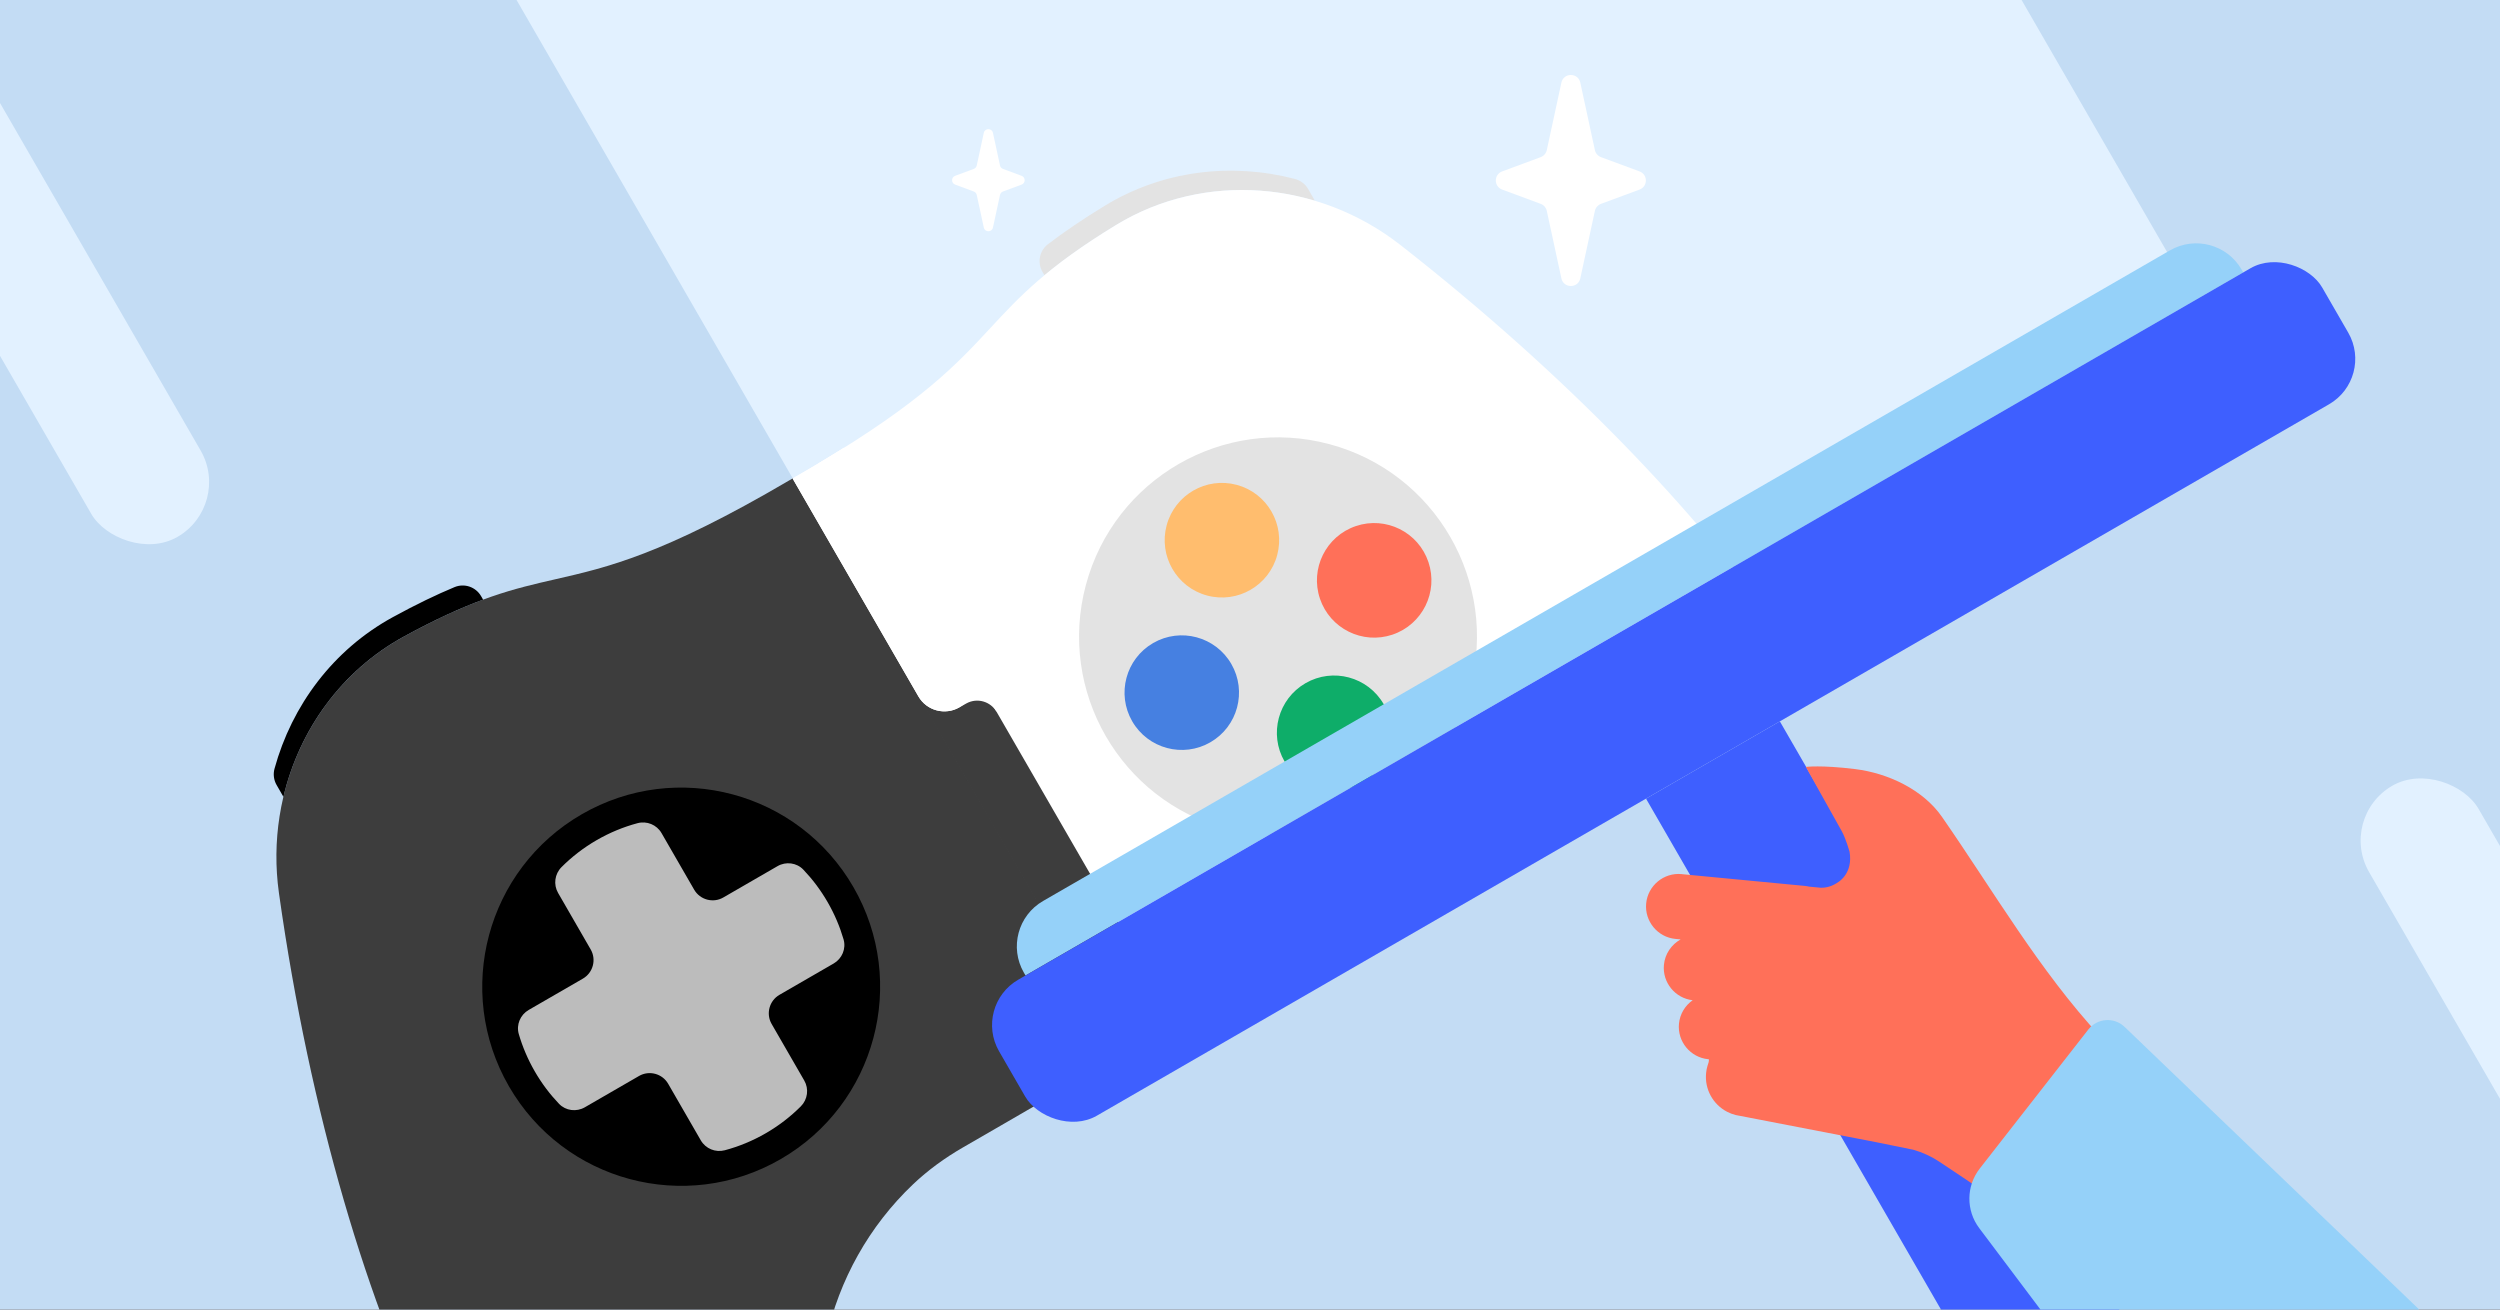 <svg width="945" height="495" viewBox="0 0 945 495" fill="none" xmlns="http://www.w3.org/2000/svg">
<rect x="0" y="0" width="945" height="495" fill="#333333" stroke="none"/>
<g clip-path="url(#clip0_6537_327)">
<rect width="945" height="495" fill="#C3DCF4"/>
<rect x="46.662" y="-257.376" width="492.682" height="695.44" transform="rotate(-30 46.662 -257.376)" fill="#E2F1FF"/>
<path fill-rule="evenodd" clip-rule="evenodd" d="M299.864 180.717C299.294 181.044 298.718 181.372 298.138 181.702L298.132 181.705C250.431 209.703 229.604 214.463 209.989 218.946C194.408 222.508 179.591 225.894 152.677 240.612C118.253 259.438 100.005 298.534 105.421 337.425C105.433 337.502 105.442 337.576 105.451 337.65C105.463 337.747 105.474 337.841 105.491 337.936C128.903 503.895 193.42 631.996 249.589 624.068C276.155 620.31 296.102 586.788 307.261 534.94C307.653 533.113 308.614 527.379 309.614 521.408C310.73 514.745 311.896 507.786 312.377 505.626C317.247 483.845 328.434 463.525 345.146 447.654C350.79 442.299 357.118 437.708 363.855 433.815L376.605 426.447C377.181 426.073 396.458 414.908 423.608 399.219C424.214 398.869 424.816 398.521 425.414 398.176L299.864 180.717Z" fill="#3D3D3D"/>
<path d="M181.861 225.358L182.616 226.665C174.286 229.735 164.69 234.046 152.684 240.609C129.11 253.498 113.132 275.885 107.132 301.197L104.559 296.736C103.48 294.866 103.195 292.637 103.768 290.554C110.339 266.622 125.935 245.624 148.459 233.3C157.422 228.395 165.05 224.746 171.804 221.936C175.539 220.378 179.837 221.848 181.861 225.358Z" fill="black"/>
<path d="M494.463 71.428L497.036 75.889C472.129 68.437 444.77 71.094 421.838 85.08C410.156 92.205 401.618 98.366 394.801 104.057L394.047 102.749C392.026 99.246 392.903 94.786 396.114 92.321C401.923 87.871 408.888 83.087 417.619 77.767C439.548 64.394 465.512 61.385 489.51 67.652C491.599 68.196 493.384 69.558 494.463 71.428Z" fill="#E3E3E3"/>
<path d="M295.084 438.157C331.049 417.374 343.371 371.345 322.607 335.349C301.843 299.352 255.856 287.018 219.892 307.801C183.928 328.584 171.605 374.613 192.369 410.61C213.133 446.607 259.12 458.94 295.084 438.157Z" fill="black"/>
<path d="M312.838 340.993C315.458 345.535 317.462 350.266 318.866 355.084C319.889 358.605 318.301 362.368 315.126 364.202L294.626 376.049C290.788 378.266 289.462 383.22 291.678 387.061L304.011 408.443C305.841 411.614 305.295 415.608 302.715 418.2C298.847 422.07 294.413 425.508 289.445 428.379C284.476 431.251 279.284 433.375 273.986 434.794C270.453 435.734 266.725 434.21 264.895 431.039L252.565 409.663C250.35 405.822 245.401 404.495 241.563 406.712L221.069 418.555C217.894 420.39 213.845 419.886 211.31 417.239C207.843 413.612 204.752 409.51 202.132 404.968C199.512 400.426 197.508 395.696 196.104 390.877C195.081 387.356 196.669 383.594 199.844 381.759L220.338 369.916C224.176 367.699 225.502 362.745 223.286 358.904L210.956 337.529C209.127 334.357 209.673 330.363 212.253 327.771C216.123 323.891 220.557 320.453 225.532 317.578C230.507 314.704 235.682 312.58 240.974 311.165C244.509 310.215 248.236 311.748 250.065 314.92L262.399 336.302C264.614 340.143 269.563 341.47 273.401 339.253L293.901 327.406C297.076 325.572 301.125 326.076 303.66 328.723C307.131 332.356 310.219 336.452 312.838 340.993Z" fill="#BCBCBC"/>
<path fill-rule="evenodd" clip-rule="evenodd" d="M673.783 239.609L428.399 381.282L309.391 175.153C348.61 151.768 361.876 137.46 374.432 123.918C385.304 112.193 395.642 101.043 421.834 85.073C455.341 64.643 498.286 68.377 529.234 92.514C529.308 92.576 529.384 92.633 529.462 92.691C529.521 92.736 529.581 92.781 529.641 92.829C591.473 141.241 641.589 193.326 673.783 239.609Z" fill="white"/>
<path d="M555.723 260.077C566.471 219.928 542.666 178.659 502.554 167.901C462.441 157.143 421.21 180.97 410.462 221.119C399.713 261.268 423.518 302.537 463.631 313.295C503.744 324.053 544.975 300.226 555.723 260.077Z" fill="#E3E3E3"/>
<path d="M539.945 212.459C536.129 201.125 523.856 195.032 512.533 198.851C501.209 202.67 495.122 214.954 498.937 226.288C502.752 237.622 515.025 243.715 526.349 239.896C537.673 236.077 543.76 223.793 539.945 212.459Z" fill="#FF7059"/>
<path d="M457.53 280.576C467.878 274.595 471.424 261.351 465.449 250.993C459.474 240.635 446.242 237.086 435.893 243.066C425.545 249.046 421.999 262.291 427.974 272.649C433.949 283.007 447.181 286.556 457.53 280.576Z" fill="#4680E1"/>
<path d="M482.786 209.799C485.879 198.247 479.029 186.372 467.487 183.276C455.945 180.181 444.081 187.037 440.988 198.589C437.895 210.142 444.745 222.017 456.287 225.112C467.829 228.208 479.693 221.352 482.786 209.799Z" fill="#FFBD6E"/>
<path d="M515.114 295.759C525.462 289.779 529.008 276.535 523.033 266.177C517.059 255.819 503.826 252.27 493.478 258.25C483.129 264.23 479.584 277.475 485.558 287.833C491.533 298.19 504.765 301.739 515.114 295.759Z" fill="#0EAD69"/>
<rect x="339.467" y="249.923" width="22.676" height="166.541" rx="11.338" transform="rotate(-30 339.467 249.923)" fill="#3D3D3D"/>
<path fill-rule="evenodd" clip-rule="evenodd" d="M319.069 169.241L366.788 251.892C369.919 257.315 368.061 264.25 362.638 267.381C357.215 270.511 350.281 268.653 347.15 263.231L299.599 180.869C306.822 176.737 313.273 172.874 319.069 169.241Z" fill="white"/>
<path d="M319.069 169.241L373.715 217.796L376.73 269.109V269.109C374.427 265.121 369.374 263.658 365.336 265.873C364.303 266.439 363.351 266.969 362.638 267.381C357.215 270.511 350.281 268.653 347.15 263.23L299.599 180.869C306.822 176.737 313.273 172.873 319.069 169.241Z" fill="white"/>
<path d="M387.022 367.656C381.548 358.175 384.796 346.051 394.278 340.577L820.25 94.641C829.732 89.167 841.856 92.416 847.33 101.897L847.953 102.976L387.645 368.735L387.022 367.656Z" fill="#95D1F9"/>
<rect x="367.739" y="380.227" width="577.487" height="59.377" rx="19.823" transform="rotate(-30 367.739 380.227)" fill="#3E5FFF"/>
<path d="M858.669 671.828C849.188 677.302 837.064 674.054 831.59 664.573L622.191 301.882L672.783 272.673L882.182 635.363C887.656 644.844 884.408 656.968 874.926 662.442L858.669 671.828Z" fill="#3E5FFF"/>
<path d="M635.642 330.42L682.226 334.874C682.774 334.924 683.305 335.026 683.828 335.146L688.21 335.561C690.445 335.614 692.6 335.028 694.929 333.376C694.929 333.376 700.533 330.116 699.134 321.959C699.134 321.959 697.799 317.204 696.253 314.311L682.611 289.898C682.611 289.898 688.314 289.118 701.266 290.719C713.659 292.252 726.901 298.466 734.052 308.755C753.35 336.538 770.943 366.975 793.952 391.823L818.086 414.996L761.458 458.102L733.204 439.215C730.141 437.164 726.774 435.62 723.245 434.609L709.502 431.806L656.093 421.486C654.954 421.202 653.881 420.78 652.871 420.262L652.823 420.257L652.825 420.24C647.526 417.487 644.259 411.715 644.915 405.53C645.009 404.631 645.17 403.708 645.446 402.85C645.712 402.032 646.045 401.275 645.95 400.407L645.717 400.386C638.985 399.739 634.001 393.704 634.647 386.965C635.001 383.258 636.987 380.091 639.822 378.088C633.201 377.337 628.325 371.365 628.965 364.698C629.362 360.515 631.847 357.008 635.28 355.102L633.322 354.912C626.588 354.271 621.605 348.229 622.251 341.49C622.892 334.751 628.928 329.763 635.66 330.41L635.642 330.42Z" fill="#FF7059"/>
<path d="M789.395 389.14C792.768 384.821 799.135 384.365 803.09 388.158L925.355 505.45L843.389 590.892L748.139 464.219C743.112 457.533 743.196 448.307 748.343 441.714L789.395 389.14Z" fill="#95D1F9"/>
<rect x="-89.775" y="-20.996" width="47.784" height="272.368" rx="23.892" transform="rotate(-30 -89.775 -20.996)" fill="#E2F1FF"/>
<rect x="883.575" y="308.967" width="47.784" height="272.368" rx="23.892" transform="rotate(-30 883.575 308.967)" fill="#E2F1FF"/>
<path d="M371.876 50.22C372.276 48.357 374.932 48.357 375.337 50.22L378.005 62.563C378.131 63.153 378.553 63.638 379.122 63.848L386.17 66.458C387.713 67.027 387.713 69.206 386.17 69.779L379.122 72.389C378.557 72.599 378.136 73.084 378.005 73.674L375.337 86.017C374.936 87.88 372.281 87.88 371.876 86.017L369.208 73.674C369.081 73.084 368.66 72.599 368.09 72.389L361.042 69.779C359.5 69.21 359.5 67.031 361.042 66.458L368.09 63.848C368.66 63.638 369.077 63.153 369.208 62.563L371.876 50.22Z" fill="white"/>
<path d="M590.203 31.233C591.03 27.383 596.519 27.383 597.356 31.233L602.87 56.743C603.132 57.963 604.003 58.965 605.179 59.401L619.746 64.793C622.935 65.97 622.935 70.474 619.746 71.659L605.179 77.052C604.012 77.487 603.141 78.489 602.87 79.709L597.356 105.219C596.528 109.07 591.039 109.07 590.203 105.219L584.688 79.709C584.426 78.489 583.555 77.487 582.379 77.052L567.812 71.659C564.623 70.483 564.623 65.978 567.812 64.793L582.379 59.401C583.555 58.965 584.418 57.963 584.688 56.743L590.203 31.233Z" fill="white"/>
</g>
<defs>
<clipPath id="clip0_6537_327">
<rect width="945" height="495" fill="white"/>
</clipPath>
</defs>
</svg>
